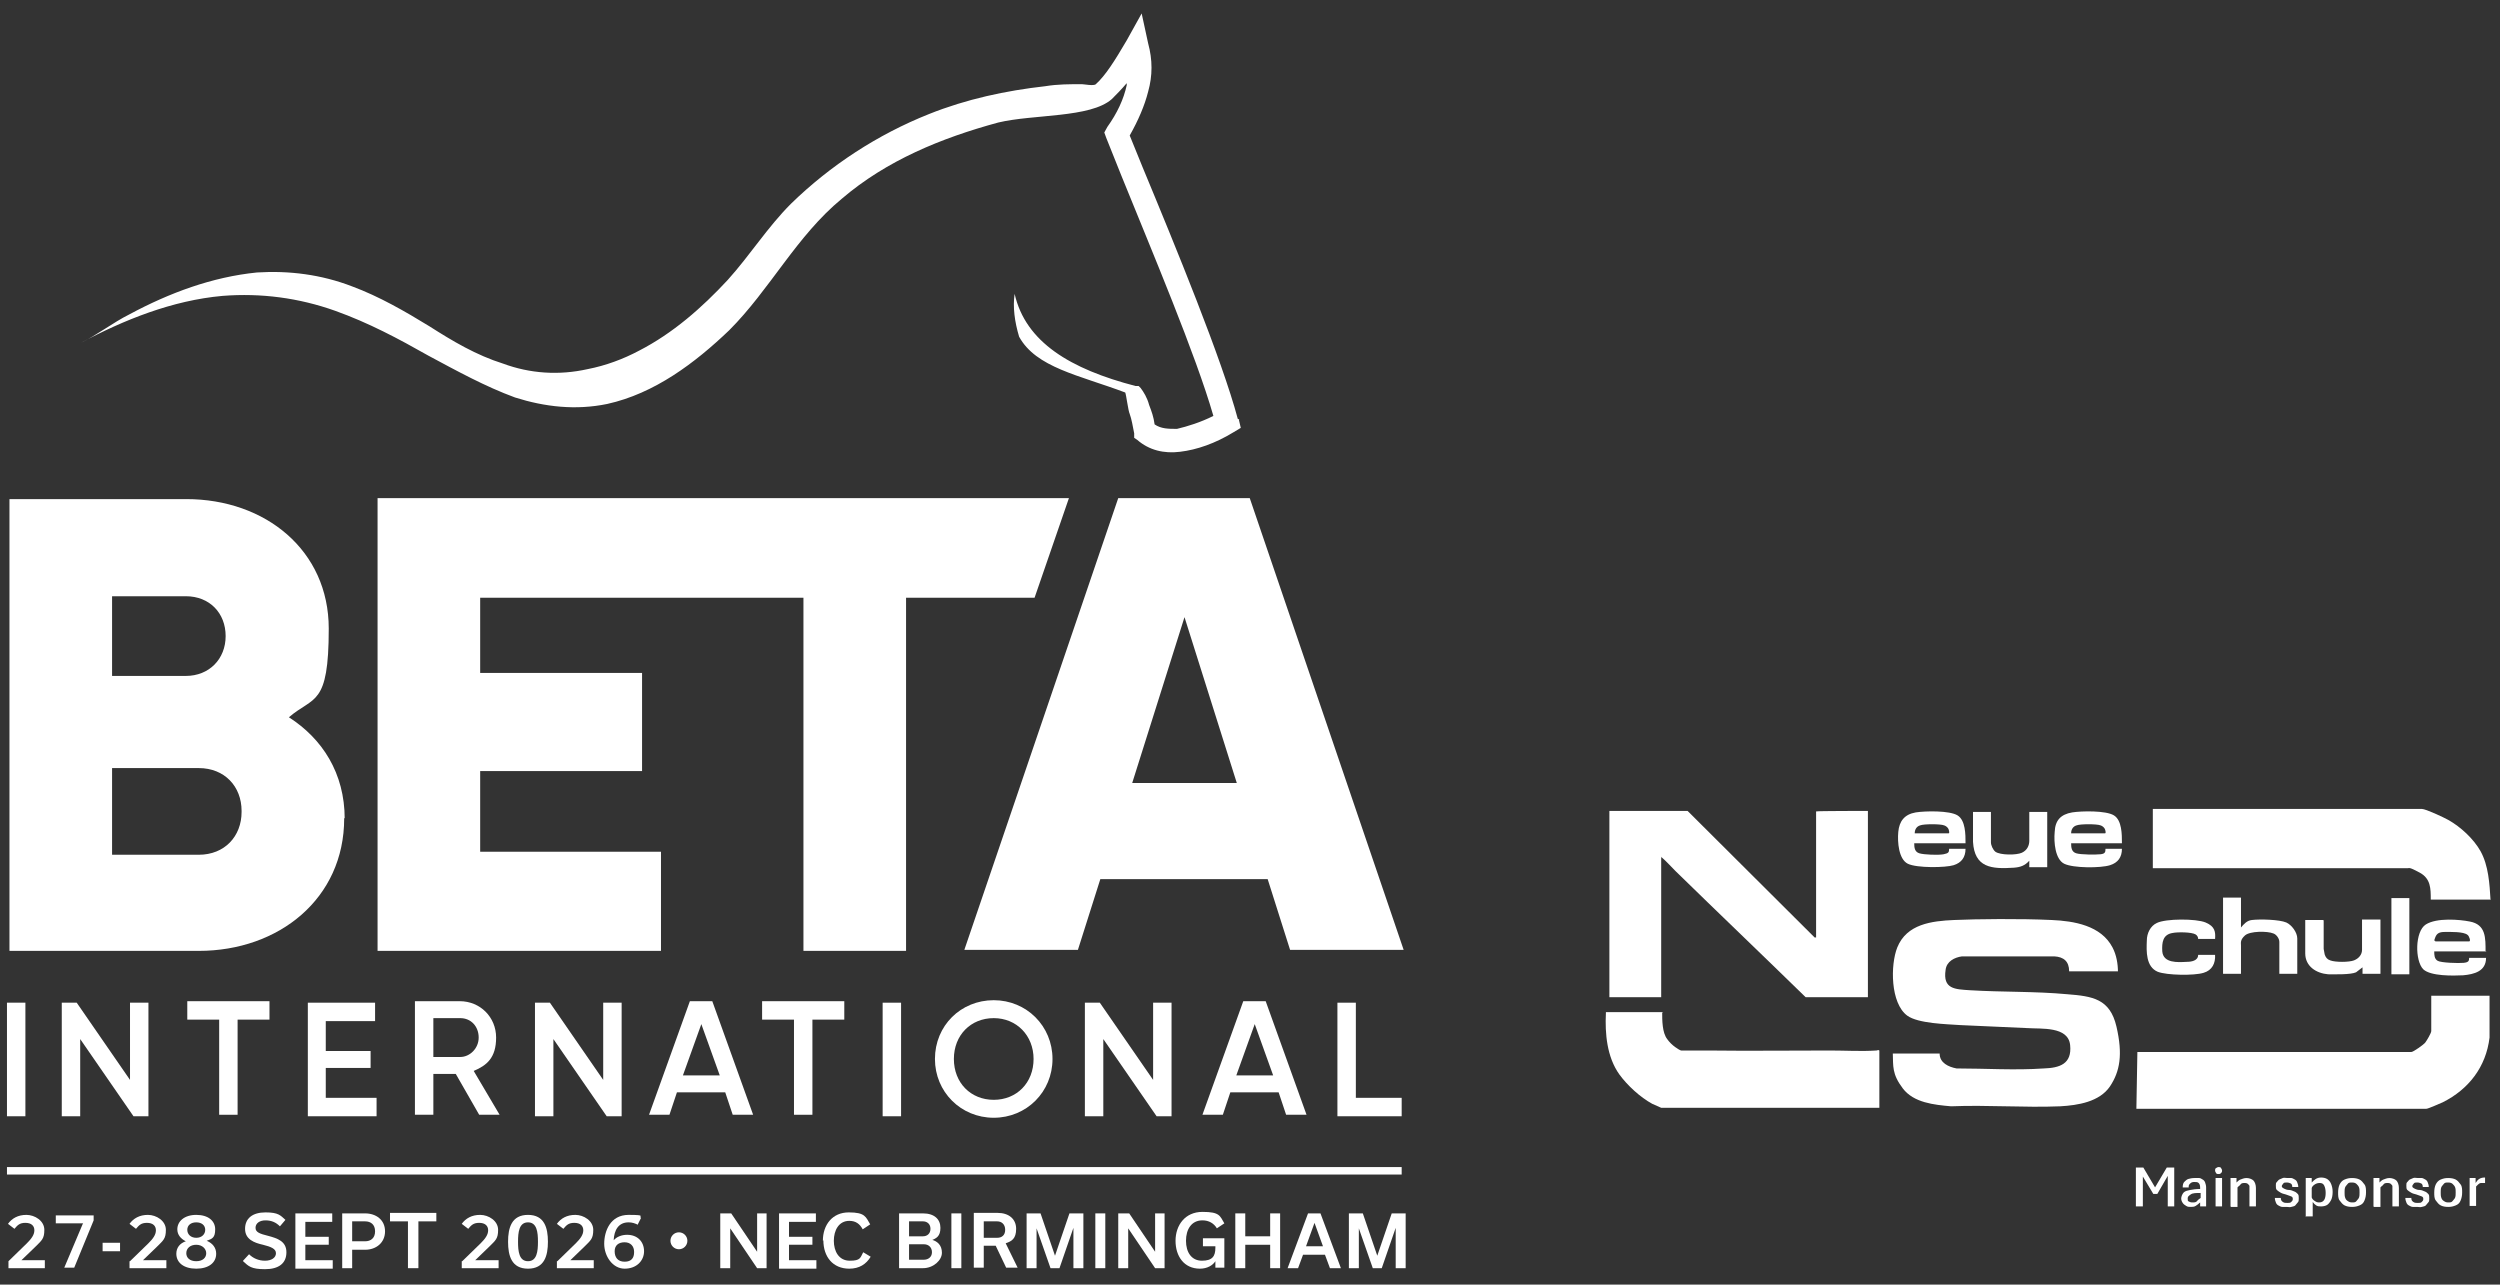<?xml version="1.0" encoding="UTF-8"?>
<svg id="Layer_1" xmlns="http://www.w3.org/2000/svg" version="1.1" viewBox="0 0 501.9 257.9">
  <rect x="0" y="0" width="501.9" height="257.9" fill="#333333" stroke="none"/>
  <!-- Generator: Adobe Illustrator 29.7.1, SVG Export Plug-In . SVG Version: 2.1.1 Build 8)  -->
  <defs>
    <style>
      .st0 {
        isolation: isolate;
      }

      .st1 {
        fill: #fff;
      }
    </style>
  </defs>
  <g>
    <path class="st1" d="M248.5,84.1c-3.2-12-12.5-34.6-19.1-50.5l-2.6-6.4c1.7-3,3-6,3.7-8.8.9-3.2.9-6.4,0-9.7l-1.3-6-3,5.4c-2.4,4.1-4.3,7.1-6.2,8.8-.4.4-2.4,0-2.8,0-2.4,0-4.9,0-7.3.4-8,.9-15.9,2.6-23.4,5.6-10.3,4.1-19.8,10.3-27.7,18-4.7,4.7-8.2,10.3-12.7,15.3-5.2,5.6-11,10.7-17.8,14.2-3.2,1.7-6.7,3-10.3,3.7-5.8,1.3-11.6.9-17-1.1-5.4-1.7-10.1-4.5-14.8-7.5-4.9-3-10.1-6-15.5-8-6.2-2.4-12.7-3.2-19.1-2.8-9,.9-17.6,4.1-25.6,8.4-3.4,1.7-6.4,4.1-9.9,5.8,8.8-4.7,18.5-8.6,28.6-9.5,7.7-.6,15.3.4,22.6,3,6.7,2.4,12.7,5.6,18.7,9,5.6,3,11.4,6.2,17.4,8.4,6,1.9,12.2,2.6,18.5,1.3,9.5-2.1,17.6-8.2,24.5-14.8,8.2-8.2,13.5-18.9,22.6-26.4,9-7.7,20-12.2,31.4-15.3,7.1-1.7,18.5-.9,22.8-4.7.9-.9,1.9-1.9,3-3.2v.4c-.6,2.8-1.9,5.6-3.9,8.4l-.6,1.1.4,1.1,3,7.5c6.2,15.3,15,36.1,18.5,48.3-2.6,1.3-5.2,2.1-7.3,2.6-1.7,0-3.2,0-4.5-.9-.2-1.5-.6-2.6-1.1-3.9-.4-1.5-1.1-2.6-1.7-3.4l-.4-.4h-.6c-13.1-3.4-22.1-8.8-24.3-18.5-.4,2.6,0,5.6.9,8.6,3.4,6.2,12,7.7,21.3,11.2.2.4.6,3.7.9,4.3.4,1.1.6,2.4.9,3.9v.9l.6.4c2.4,2.1,5.4,2.8,8.6,2.4,3.4-.4,7.1-1.7,10.7-3.9l1.5-.9-.4-1.7h.2Z"/>
    <path class="st1" d="M5.1,201.3v22.8H1.4v-22.8h3.7Z"/>
    <path class="st1" d="M29.8,201.3v22.8h-3l-10.7-15.5v15.5h-3.7v-22.8h3l10.7,15.5v-15.5h3.7Z"/>
    <path class="st1" d="M54.1,204.7h-6.4v19.1h-3.7v-19.1h-6.4v-3.7h16.5v3.7Z"/>
    <path class="st1" d="M75.6,220.4v3.7h-13.8v-22.8h13.5v3.7h-9.9v6h9v3.4h-9v6h10.1Z"/>
    <path class="st1" d="M91.3,215.6h-4.3v8.2h-3.7v-22.8h9c4.1,0,7.3,3.2,7.3,7.3s-1.9,5.6-4.5,6.7l5.2,8.8h-4.1l-4.7-8.2h-.2ZM87,212.2h5.4c1.9,0,3.7-1.7,3.7-3.9s-1.5-3.9-3.7-3.9h-5.4v7.5h0v.2Z"/>
    <path class="st1" d="M124.8,201.3v22.8h-3l-10.7-15.5v15.5h-3.7v-22.8h3l10.7,15.5v-15.5h3.7,0Z"/>
    <path class="st1" d="M145.6,219.3h-9.7l-1.5,4.5h-4.1l8.2-22.8h4.5l8.2,22.8h-4.1l-1.5-4.5h0ZM144.5,215.9l-3.7-10.3-3.7,10.3h7.3Z"/>
    <path class="st1" d="M169.5,204.7h-6.4v19.1h-3.7v-19.1h-6.4v-3.7h16.5v3.7Z"/>
    <path class="st1" d="M180.9,201.3v22.8h-3.7v-22.8h3.7Z"/>
    <path class="st1" d="M187.7,212.6c0-6.7,5.2-11.8,11.8-11.8s11.8,5.2,11.8,11.8-5.2,11.8-11.8,11.8-11.8-5.2-11.8-11.8ZM207.5,212.6c0-4.7-3.4-8.2-8-8.2s-8,3.4-8,8.2,3.4,8.2,8,8.2,8-3.4,8-8.2Z"/>
    <path class="st1" d="M235.2,201.3v22.8h-3l-10.7-15.5v15.5h-3.7v-22.8h3l10.7,15.5v-15.5h3.7Z"/>
    <path class="st1" d="M256.7,219.3h-9.7l-1.5,4.5h-4.1l8.2-22.8h4.5l8.2,22.8h-4.1l-1.5-4.5h0ZM255.6,215.9l-3.7-10.3-3.7,10.3h7.3Z"/>
    <path class="st1" d="M281.4,220.4v3.7h-12.9v-22.8h3.7v19.1h9.2Z"/>
    <path class="st1" d="M69.1,164.3c0,16.1-13.1,26.6-29.2,26.6H1.9v-90.7h35.5c15.9,0,28.6,10.3,28.6,26s-3,13.5-8,17.8c6.7,4.3,11.2,11.2,11.2,20.4v-.2ZM22.5,119.6v16.1h14.8c4.7,0,8-3.4,8-8s-3.2-8-8-8h-14.8v-.2ZM48.5,162.8c0-4.9-3.4-8.6-8.6-8.6h-17.4v17.4h17.4c5.2,0,8.6-3.7,8.6-8.6h0v-.2Z"/>
    <polygon class="st1" points="75.8 100 75.8 190.9 132.7 190.9 132.7 171 96.4 171 96.4 154.8 128.9 154.8 128.9 135.1 96.4 135.1 96.4 120 161.3 120 161.3 190.9 181.9 190.9 181.9 120 207.7 120 214.6 100 75.8 100"/>
    <path class="st1" d="M254.6,176.5h-33.7l-4.5,14.2h-22.8l30.9-90.7h26.4l30.9,90.7h-22.8l-4.5-14.2h0ZM248.3,157.2l-10.5-33.3-10.5,33.3h21.3-.2Z"/>
    <rect class="st1" x="1.4" y="234.3" width="280" height="1.5"/>
    <g>
      <circle class="st1" cx="136.3" cy="249.1" r="1.7"/>
      <g class="st0">
        <g class="st0">
          <path class="st1" d="M1.7,253.2l3.7-3.6c.9-.9,1.5-1.7,1.5-2.6s-.6-1.5-1.8-1.5-1.6.5-2.2,1.2l-1.3-1c.8-1.1,2-1.8,3.7-1.8s3.6,1.2,3.6,3-.5,2.1-1.8,3.4l-2.8,2.7h0s4.7,0,4.7,0v1.6H1.7v-1.4Z"/>
          <path class="st1" d="M16.6,245.6h-5.4v-1.6h7.6v1l-3.9,9.5h-2l3.8-9Z"/>
          <path class="st1" d="M20.6,249.5h3.5v1.7h-3.5v-1.7Z"/>
          <path class="st1" d="M26.1,253.2l3.7-3.6c.9-.9,1.5-1.7,1.5-2.6s-.6-1.5-1.8-1.5-1.6.5-2.2,1.2l-1.3-1c.8-1.1,2-1.8,3.7-1.8s3.6,1.2,3.6,3-.5,2.1-1.8,3.4l-2.8,2.7h0s4.7,0,4.7,0v1.6h-7.4v-1.4Z"/>
          <path class="st1" d="M35.4,251.7c0-1.2.7-2.1,1.9-2.5h0c-1-.5-1.7-1.3-1.7-2.4,0-1.6,1.4-2.9,3.8-2.9s3.8,1.2,3.8,2.9-.6,1.9-1.7,2.3h0c1.2.5,1.9,1.4,1.9,2.6,0,1.8-1.5,3-4,3s-4-1.2-4-3ZM37.4,251.6c0,.9.7,1.6,2,1.6s2-.7,2-1.6-.8-1.7-2-1.7-2,.7-2,1.7ZM41.2,246.9c0-.9-.7-1.5-1.8-1.5s-1.8.6-1.8,1.5.7,1.6,1.8,1.6,1.8-.7,1.8-1.6Z"/>
          <path class="st1" d="M48.8,253.1l1.2-1.3c.8.8,1.9,1.3,3.2,1.3s2.2-.6,2.2-1.5-1-1.3-2.6-1.7c-1.8-.4-3.6-1.1-3.6-3.2s1.5-3.3,4.1-3.3,3,.6,4,1.5l-1.1,1.3c-.8-.8-1.7-1.2-2.9-1.2s-2,.6-2,1.5.9,1.2,2.5,1.6c1.9.5,3.7,1.1,3.7,3.3s-1.5,3.4-4.3,3.4-3.3-.6-4.4-1.6Z"/>
          <path class="st1" d="M59.3,254.6v-11h7.4v1.7h-5.4v3h4.7v1.6h-4.7v3.1h5.5v1.7h-7.5Z"/>
          <path class="st1" d="M73.3,243.6c2.2,0,4,1.3,4,3.6s-1.8,3.7-4,3.7h-2.6v3.7h-2v-11h4.7ZM73.3,249.2c1.1,0,2-.6,2-2s-.9-2-2-2h-2.6v4h2.6Z"/>
          <path class="st1" d="M81.9,254.6v-9.4h-3.6v-1.7h9.3v1.7h-3.6v9.4h-2Z"/>
          <path class="st1" d="M92.8,253.2l3.7-3.6c.9-.9,1.5-1.7,1.5-2.6s-.6-1.5-1.8-1.5-1.6.5-2.2,1.2l-1.3-1c.8-1.1,2-1.8,3.7-1.8s3.6,1.2,3.6,3-.5,2.1-1.8,3.4l-2.8,2.7h0s4.7,0,4.7,0v1.6h-7.4v-1.4Z"/>
          <path class="st1" d="M102,249.3c0-2.8.7-5.4,4-5.4s4,2.6,4,5.4-.7,5.4-4,5.4-4-2.6-4-5.4ZM108,249.3c0-1.9-.2-3.9-2-3.9s-2,2-2,3.9.2,3.9,2,3.9,2-2,2-3.9Z"/>
          <path class="st1" d="M111.9,253.2l3.7-3.6c.9-.9,1.5-1.7,1.5-2.6s-.6-1.5-1.8-1.5-1.6.5-2.2,1.2l-1.3-1c.8-1.1,2-1.8,3.7-1.8s3.6,1.2,3.6,3-.5,2.1-1.8,3.4l-2.8,2.7h0s4.7,0,4.7,0v1.6h-7.4v-1.4Z"/>
          <path class="st1" d="M128.1,245.9c-.6-.3-1.2-.5-1.9-.5-2,0-2.9,1.5-3,3.6h0c.6-.7,1.6-1.1,2.7-1.1,2.1,0,3.4,1.4,3.4,3.3s-1.5,3.5-3.9,3.5-4.1-2.5-4.1-5,1.2-5.8,4.9-5.8,1.9.3,2.5.6l-.7,1.4ZM127.3,251.3c0-1.1-.7-1.9-1.9-1.9s-2,.6-2,1.8.6,2.1,2,2.1,1.9-.8,1.9-1.9Z"/>
          <path class="st1" d="M153.9,243.6v11h-1.9l-5.4-8h0v8h-2v-11h2.2l5.2,7.7h0v-7.7h2Z"/>
          <path class="st1" d="M156.4,254.6v-11h7.4v1.7h-5.4v3h4.7v1.6h-4.7v3.1h5.5v1.7h-7.5Z"/>
          <path class="st1" d="M165.2,249.1c0-3.2,1.9-5.7,5.2-5.7s3.4.9,4.3,2.4l-1.5,1c-.6-1.1-1.4-1.7-2.7-1.7-2.1,0-3.1,1.9-3.1,4s1,4,3.2,4,2.1-.6,2.7-1.7l1.5.9c-.9,1.5-2.3,2.4-4.3,2.4-3.3,0-5.2-2.4-5.2-5.7Z"/>
          <path class="st1" d="M187.1,248.9c1.1.3,2,1.1,2,2.6s-1.7,3.1-3.8,3.1h-4.8v-11h4.8c2.3,0,3.5,1.2,3.5,2.9s-.8,2.1-1.8,2.5h0ZM182.5,245.2v3h2.8c.8,0,1.5-.5,1.5-1.5s-.7-1.5-1.5-1.5h-2.8ZM185.5,252.9c.8,0,1.6-.5,1.6-1.5s-.7-1.6-1.6-1.6h-3v3.1h3Z"/>
          <path class="st1" d="M191,254.6v-11h2v11h-2Z"/>
          <path class="st1" d="M199.9,250.1h-2.4v4.4h-2v-11h4.8c2.2,0,3.7,1.2,3.7,3.2s-.9,2.5-2.1,2.9l2.4,4.9h-2.3l-2.1-4.4ZM197.5,248.5h2.7c.9,0,1.6-.5,1.6-1.6s-.7-1.7-1.6-1.7h-2.7v3.3Z"/>
          <path class="st1" d="M217.5,243.6v11h-2v-8.1h0l-2.8,8.1h-1.8l-2.8-8h0v8h-2v-11h2.8l2.9,8.5h0l2.9-8.5h2.8Z"/>
          <path class="st1" d="M219.9,254.6v-11h2v11h-2Z"/>
          <path class="st1" d="M233.8,243.6v11h-1.9l-5.4-8h0v8h-2v-11h2.2l5.2,7.7h0v-7.7h2Z"/>
          <path class="st1" d="M245.8,248.6v5.9h-1.8v-1.3h0c-.5.8-1.6,1.5-3.1,1.5-3.2,0-4.9-2.5-4.9-5.6s1.9-5.8,5.4-5.8,3.5.8,4.4,2.3l-1.5,1c-.6-1-1.6-1.6-2.9-1.6-2.2,0-3.3,1.8-3.3,4.1s1.1,4,3.2,4,2.7-.9,2.7-2.6v-.3h-2.5v-1.6h4.5Z"/>
          <path class="st1" d="M248,254.6v-11h2v4.6h5v-4.6h2v11h-2v-4.7h-5v4.7h-2Z"/>
          <path class="st1" d="M266.2,251.9h-4.6l-1,2.7h-2.1l4.1-11h2.5l4.1,11h-2.2l-1-2.7ZM265.6,250.2l-1.7-4.7h0l-1.7,4.7h3.4Z"/>
          <path class="st1" d="M282.2,243.6v11h-2v-8.1h0l-2.8,8.1h-1.8l-2.8-8h0v8h-2v-11h2.8l2.9,8.5h0l2.9-8.5h2.8Z"/>
        </g>
      </g>
    </g>
  </g>
  <g>
    <path class="st1" d="M425.2,195h-9.8c0-2-1.1-2.9-3-3h-18.5c-1.5.2-3.1,1-3.3,2.7-.6,3.9,1.9,3.9,4.9,4.1,6.5.4,13,.2,19.5.8,5.1.4,8.6.9,9.9,6.5s.7,9-1.3,12c-2.1,3.1-6.4,3.8-10,4-7.2.3-14.6-.3-21.9,0-3.4-.3-7.5-.7-9.7-3.6-2.2-2.9-1.9-4.5-2-7h9.4c0,1.9,1.8,2.7,3.4,3,5.8,0,11.7.4,17.5,0,3.2-.1,5.7-.9,5.3-4.7-.4-3.8-5.8-3.2-8.6-3.4-4.5-.2-9-.4-13.4-.6-2.8-.2-8.5-.3-10.7-1.9-3.4-2.5-3.4-10.2-2-13.7,1.9-4.7,6.9-5.3,11.4-5.5s13.3-.3,19.6,0c4.5.2,9.9,1.1,12.2,5.5.8,1.5,1.1,3.3,1.1,5h0Z"/>
    <path class="st1" d="M499.8,199.9v8.4c-.7,5.9-4.2,10.4-9.4,13-.5.2-2.9,1.3-3.3,1.3h-58.2l.2-11.4h55c.4,0,2.5-1.5,2.8-1.9s1.2-1.9,1.2-2.3v-7.1h11.8,0Z"/>
    <path class="st1" d="M499.9,180.6h-11.9c0-2.2,0-4.2-2.2-5.4s-2.1-.9-2.4-.9h-51.2v-11.9h54c.8,0,4.4,1.7,5.3,2.2,2.5,1.4,5.1,3.8,6.5,6.3,1.6,2.9,1.8,6.5,2,9.8Z"/>
    <path class="st1" d="M333.7,203.3c0,1.5,0,4,1,5.3.9,1.3,2.4,2.2,2.8,2.3,1.8,0,3.6,0,5.5,0,8.1.1,16.3,0,24.4,0,3.1,0,6.2.2,9.3,0,.2,0,.4-.2.6,0v11.5h-43.8c0,0-1.6-.7-1.8-.8-2.4-1.3-5-3.7-6.6-5.9-2.5-3.5-2.9-8.2-2.7-12.3v-.2h11.5,0Z"/>
    <path class="st1" d="M449.9,180.3v5.9c.6-.7,1.2-1.4,2.2-1.5,1.6-.2,5.5-.1,6.9.5,1.1.5,2.2,2,2.2,3.2v7.1h-3.6v-6.4c0-.7-.6-1.5-1.2-1.7-1.2-.5-4.7-.5-5.7.4s-.8,1.5-.8,2v5.7h-3.6v-15.3h3.6,0Z"/>
    <path class="st1" d="M426.1,169.3h-10.3c0,.9.1,1.7,1,2s4,.3,4.9.2,1-.4,1-1.1h3.3c0,1.7-.8,2.8-2.4,3.3-1.9.6-7.4.6-9.2-.3s-2.1-4.3-1.9-6.4c.1-2.3,1.2-3.5,3.5-3.9,1.9-.3,6.8-.4,8.4.6s1.6,3.8,1.6,5.6h0ZM415.9,167.3h6.7c.3,0,0-.9-.1-1-.2-.3-.5-.5-.8-.6-.7-.3-4.1-.3-4.8,0-.7.2-1.1.8-1.1,1.6h.1c0,.1,0,.1,0,.1Z"/>
    <path class="st1" d="M394.6,169.3h-10.3c0,.9.1,1.7,1,2s3.9.4,4.9.2,1.1-.4,1.1-1.1h3.3c0,1.7-.8,2.8-2.4,3.3s-7.4.6-9.2-.3-2.1-4.3-1.9-6.4,1.2-3.5,3.5-3.9c1.9-.3,6.8-.4,8.4.6s1.6,3.8,1.6,5.6h0ZM384.5,167.3h6.7c.3,0,0-.9-.1-1-.2-.3-.5-.5-.8-.6-.7-.3-4.1-.3-4.8,0-.7.2-1.1.8-1.1,1.6h.1c0,.1,0,.1,0,.1Z"/>
    <path class="st1" d="M499.2,191h-10.5c0,.7,0,1.5.7,1.9s4.2.5,5.2.4,1.1-.4,1.1-1h3.4c0,2.7-2.4,3.3-4.6,3.5-2,.1-6.5.2-8-1.2-1.7-1.7-1.7-7.6.5-9s6.8-1,8.8-.6c3.3.6,3.2,3.3,3.2,6.1h0ZM488.9,189h6.8c.4,0,0-1.1-.3-1.3-.8-.7-3.5-.6-4.6-.6s-1.6.3-1.9,1.1-.2.6,0,.7h0Z"/>
    <path class="st1" d="M399.7,163v6.1c0,.6.4,1.5.9,1.9,1,.7,4.2.7,5.3.2s1.5-1.5,1.5-2.4v-5.8h3.6v11.1h-3.6v-1.3c-.9,1-1.8,1.3-3.1,1.4-4.5.3-7.9,0-8.2-5.2,0-2,0-4,0-6h3.6Z"/>
    <path class="st1" d="M466.5,184.8v5.7c0,.2.2.9.2,1.1.2.6.5,1,1.1,1.2,1,.4,3.8.4,4.8,0s1.6-1.2,1.6-2.1v-6.1h3.7v10.9h-3.6v-1.3l-1.3,1c-1.1.5-4.3.4-5.6.4-2.4-.2-4.6-1.6-4.6-4.2v-6.7h3.6Z"/>
    <path class="st1" d="M444.7,188.5h-3.4c0-.4-.2-.7-.5-.9-.8-.5-3.7-.5-4.6-.3-2,.3-2.2,1.9-2.1,3.7.2,2.4,3.1,2.2,4.9,2.1.9,0,2.3-.2,2.3-1.4h3.4c.1,1.7-.6,3.1-2.3,3.6-1.9.6-7.4.5-9.2-.2-2.4-1-2.3-4.1-2.2-6.3,0-1.4.7-2.9,2-3.5,1.8-.9,7.9-.9,9.8-.1s2,1.9,1.9,3.3h0Z"/>
    <rect class="st1" x="480.1" y="180.3" width="3.6" height="15.3"/>
    <path class="st1" d="M338.8,162.8l25.5,25.4h.3c0,.1,0-25.3,0-25.3h.1c0-.1,10.2-.1,10.2-.1h.1v37.4h-12.5c-8.7-8.5-17.4-16.8-26.1-25.3-.8-.8-1.8-1.9-2.6-2.6s-.1-.2-.3-.1v28h-10.4v-37.4h15.6Z"/>
  </g>
  <g>
    <path class="st1" d="M428.8,242.2v-7.8h1.5l2.6,4.4h-.5l2.6-4.4h1.5v7.8h-1.3v-7h.5l-2.6,4.5h-.8l-2.7-4.5h.6v7h-1.3Z"/>
    <path class="st1" d="M439.8,242.3c-.3,0-.6,0-.9-.2s-.5-.3-.7-.6-.3-.6-.3-.9.2-.9.5-1.2.8-.4,1.3-.5,1.2-.2,2-.2v-.3c0-.4-.1-.7-.3-.9s-.5-.2-.8-.2-.6,0-.9.3-.3.4-.3.8h-1.2c0-.5.1-.9.3-1.1s.5-.5.8-.6.8-.2,1.3-.2.6,0,.9,0,.5.2.7.3.4.3.5.6.2.6.2,1v3.8h-1.2v-.8c-.3.3-.6.5-.9.7s-.7.2-1.1.2ZM440.2,241.4c.3,0,.7,0,.9-.3s.5-.4.7-.6v-1c-.9,0-1.6,0-2,.3s-.6.4-.6.8,0,.5.2.6.4.2.7.2Z"/>
    <path class="st1" d="M445.4,235.7c-.2,0-.4,0-.5-.2s-.2-.3-.2-.5,0-.4.2-.5.3-.2.5-.2.4,0,.5.2.2.3.2.5,0,.3-.2.5-.3.2-.5.2ZM444.8,242.2v-5.7h1.3v5.7h-1.3Z"/>
    <path class="st1" d="M447.8,242.2v-5.7h1.2v.9c.2-.2.5-.5.8-.6s.7-.3,1.2-.3,1.1.2,1.4.5.5.9.5,1.5v3.7h-1.3v-3.5c0-.2,0-.5,0-.6s-.2-.3-.3-.4-.3-.2-.6-.2c-.4,0-.7,0-.9.3s-.5.4-.6.6v3.9h-1.3Z"/>
    <path class="st1" d="M459.1,242.3c-.3,0-.6,0-.9,0s-.6-.2-.8-.3-.4-.3-.5-.6-.2-.5-.2-.9h1.2c0,.4.1.6.4.8s.5.2.9.2.6,0,.8-.2.3-.3.3-.6-.1-.4-.3-.5-.6-.2-1.1-.4c-.4-.1-.8-.2-1.1-.4s-.5-.3-.7-.5-.2-.5-.2-.9,0-.5.2-.7.3-.4.5-.5.5-.2.7-.3.6,0,.9,0,.6,0,.8,0,.5.2.7.3.4.3.5.6.2.5.2.9h-1.2c0-.3-.1-.6-.3-.7s-.5-.2-.8-.2-.6,0-.7.2-.3.3-.3.5,0,.2.1.3.3.2.5.3.5.2.9.2c.4,0,.7.2,1,.3s.5.3.7.5.2.5.2.9,0,.6-.2.8-.3.4-.5.6-.5.2-.8.3-.6,0-.9,0Z"/>
    <path class="st1" d="M462.9,244.3v-7.8h1.2v.9c.3-.3.5-.5.8-.7s.7-.3,1.1-.3.9.1,1.2.3.6.5.8,1,.3,1,.3,1.6-.1,1.2-.3,1.6-.5.8-.8,1-.8.3-1.2.3c-.4,0-.7,0-1-.2s-.5-.4-.7-.7v2.9h-1.3ZM465.6,241.4c.5,0,.8-.2,1-.5s.3-.8.3-1.4-.1-1.1-.3-1.5-.5-.5-.9-.5-.7.1-1,.3-.5.4-.6.7v1.9c.1.3.3.5.6.7s.5.3.9.3Z"/>
    <path class="st1" d="M472.2,242.3c-.6,0-1.1-.1-1.5-.3s-.7-.6-1-1-.3-1-.3-1.6.1-1.2.3-1.6.5-.8,1-1,.9-.3,1.5-.3,1.1.1,1.5.3.7.6,1,1,.3,1,.3,1.6-.1,1.1-.3,1.6-.5.8-1,1-.9.3-1.5.3ZM472.2,241.4c.4,0,.7,0,.9-.3s.4-.4.5-.7.1-.6.1-1,0-.7-.1-1-.3-.5-.5-.7-.5-.3-.9-.3-.7,0-.9.3-.4.4-.5.7-.1.6-.1,1,0,.7.1,1,.2.5.5.7.5.3.9.3Z"/>
    <path class="st1" d="M476.5,242.2v-5.7h1.2v.9c.2-.2.5-.5.8-.6s.7-.3,1.2-.3,1.1.2,1.4.5.5.9.5,1.5v3.7h-1.3v-3.5c0-.2,0-.5,0-.6s-.2-.3-.3-.4-.3-.2-.6-.2c-.4,0-.7,0-.9.3s-.5.4-.6.6v3.9h-1.3Z"/>
    <path class="st1" d="M485.3,242.3c-.3,0-.6,0-.9,0s-.6-.2-.8-.3-.4-.3-.5-.6-.2-.5-.2-.9h1.2c0,.4.1.6.4.8s.5.2.9.2.6,0,.8-.2.3-.3.3-.6-.1-.4-.3-.5-.6-.2-1.1-.4c-.4-.1-.8-.2-1.1-.4s-.5-.3-.7-.5-.2-.5-.2-.9,0-.5.2-.7.3-.4.5-.5.5-.2.7-.3.6,0,.9,0,.6,0,.8,0,.5.2.7.3.4.3.5.6.2.5.2.9h-1.2c0-.3-.1-.6-.3-.7s-.5-.2-.8-.2-.6,0-.7.2-.3.3-.3.5,0,.2.1.3.3.2.5.3.5.2.9.2c.4,0,.7.2,1,.3s.5.3.7.5.2.5.2.9,0,.6-.2.8-.3.4-.5.6-.5.2-.8.3-.6,0-.9,0Z"/>
    <path class="st1" d="M491.5,242.3c-.6,0-1.1-.1-1.5-.3s-.7-.6-1-1-.3-1-.3-1.6.1-1.2.3-1.6.5-.8,1-1,.9-.3,1.5-.3,1.1.1,1.5.3.7.6,1,1,.3,1,.3,1.6-.1,1.1-.3,1.6-.5.8-1,1-.9.3-1.5.3ZM491.5,241.4c.4,0,.7,0,.9-.3s.4-.4.5-.7.1-.6.1-1,0-.7-.1-1-.3-.5-.5-.7-.5-.3-.9-.3-.7,0-.9.3-.4.4-.5.7-.1.6-.1,1,0,.7.1,1,.2.5.5.7.5.3.9.3Z"/>
    <path class="st1" d="M495.8,242.2v-5.7h1.2v1c.2-.3.4-.6.7-.8s.7-.3,1.1-.3h.1v1.1h-.1c-.3,0-.5,0-.7,0s-.4.1-.6.3-.3.3-.4.4v3.9h-1.3Z"/>
  </g>
</svg>